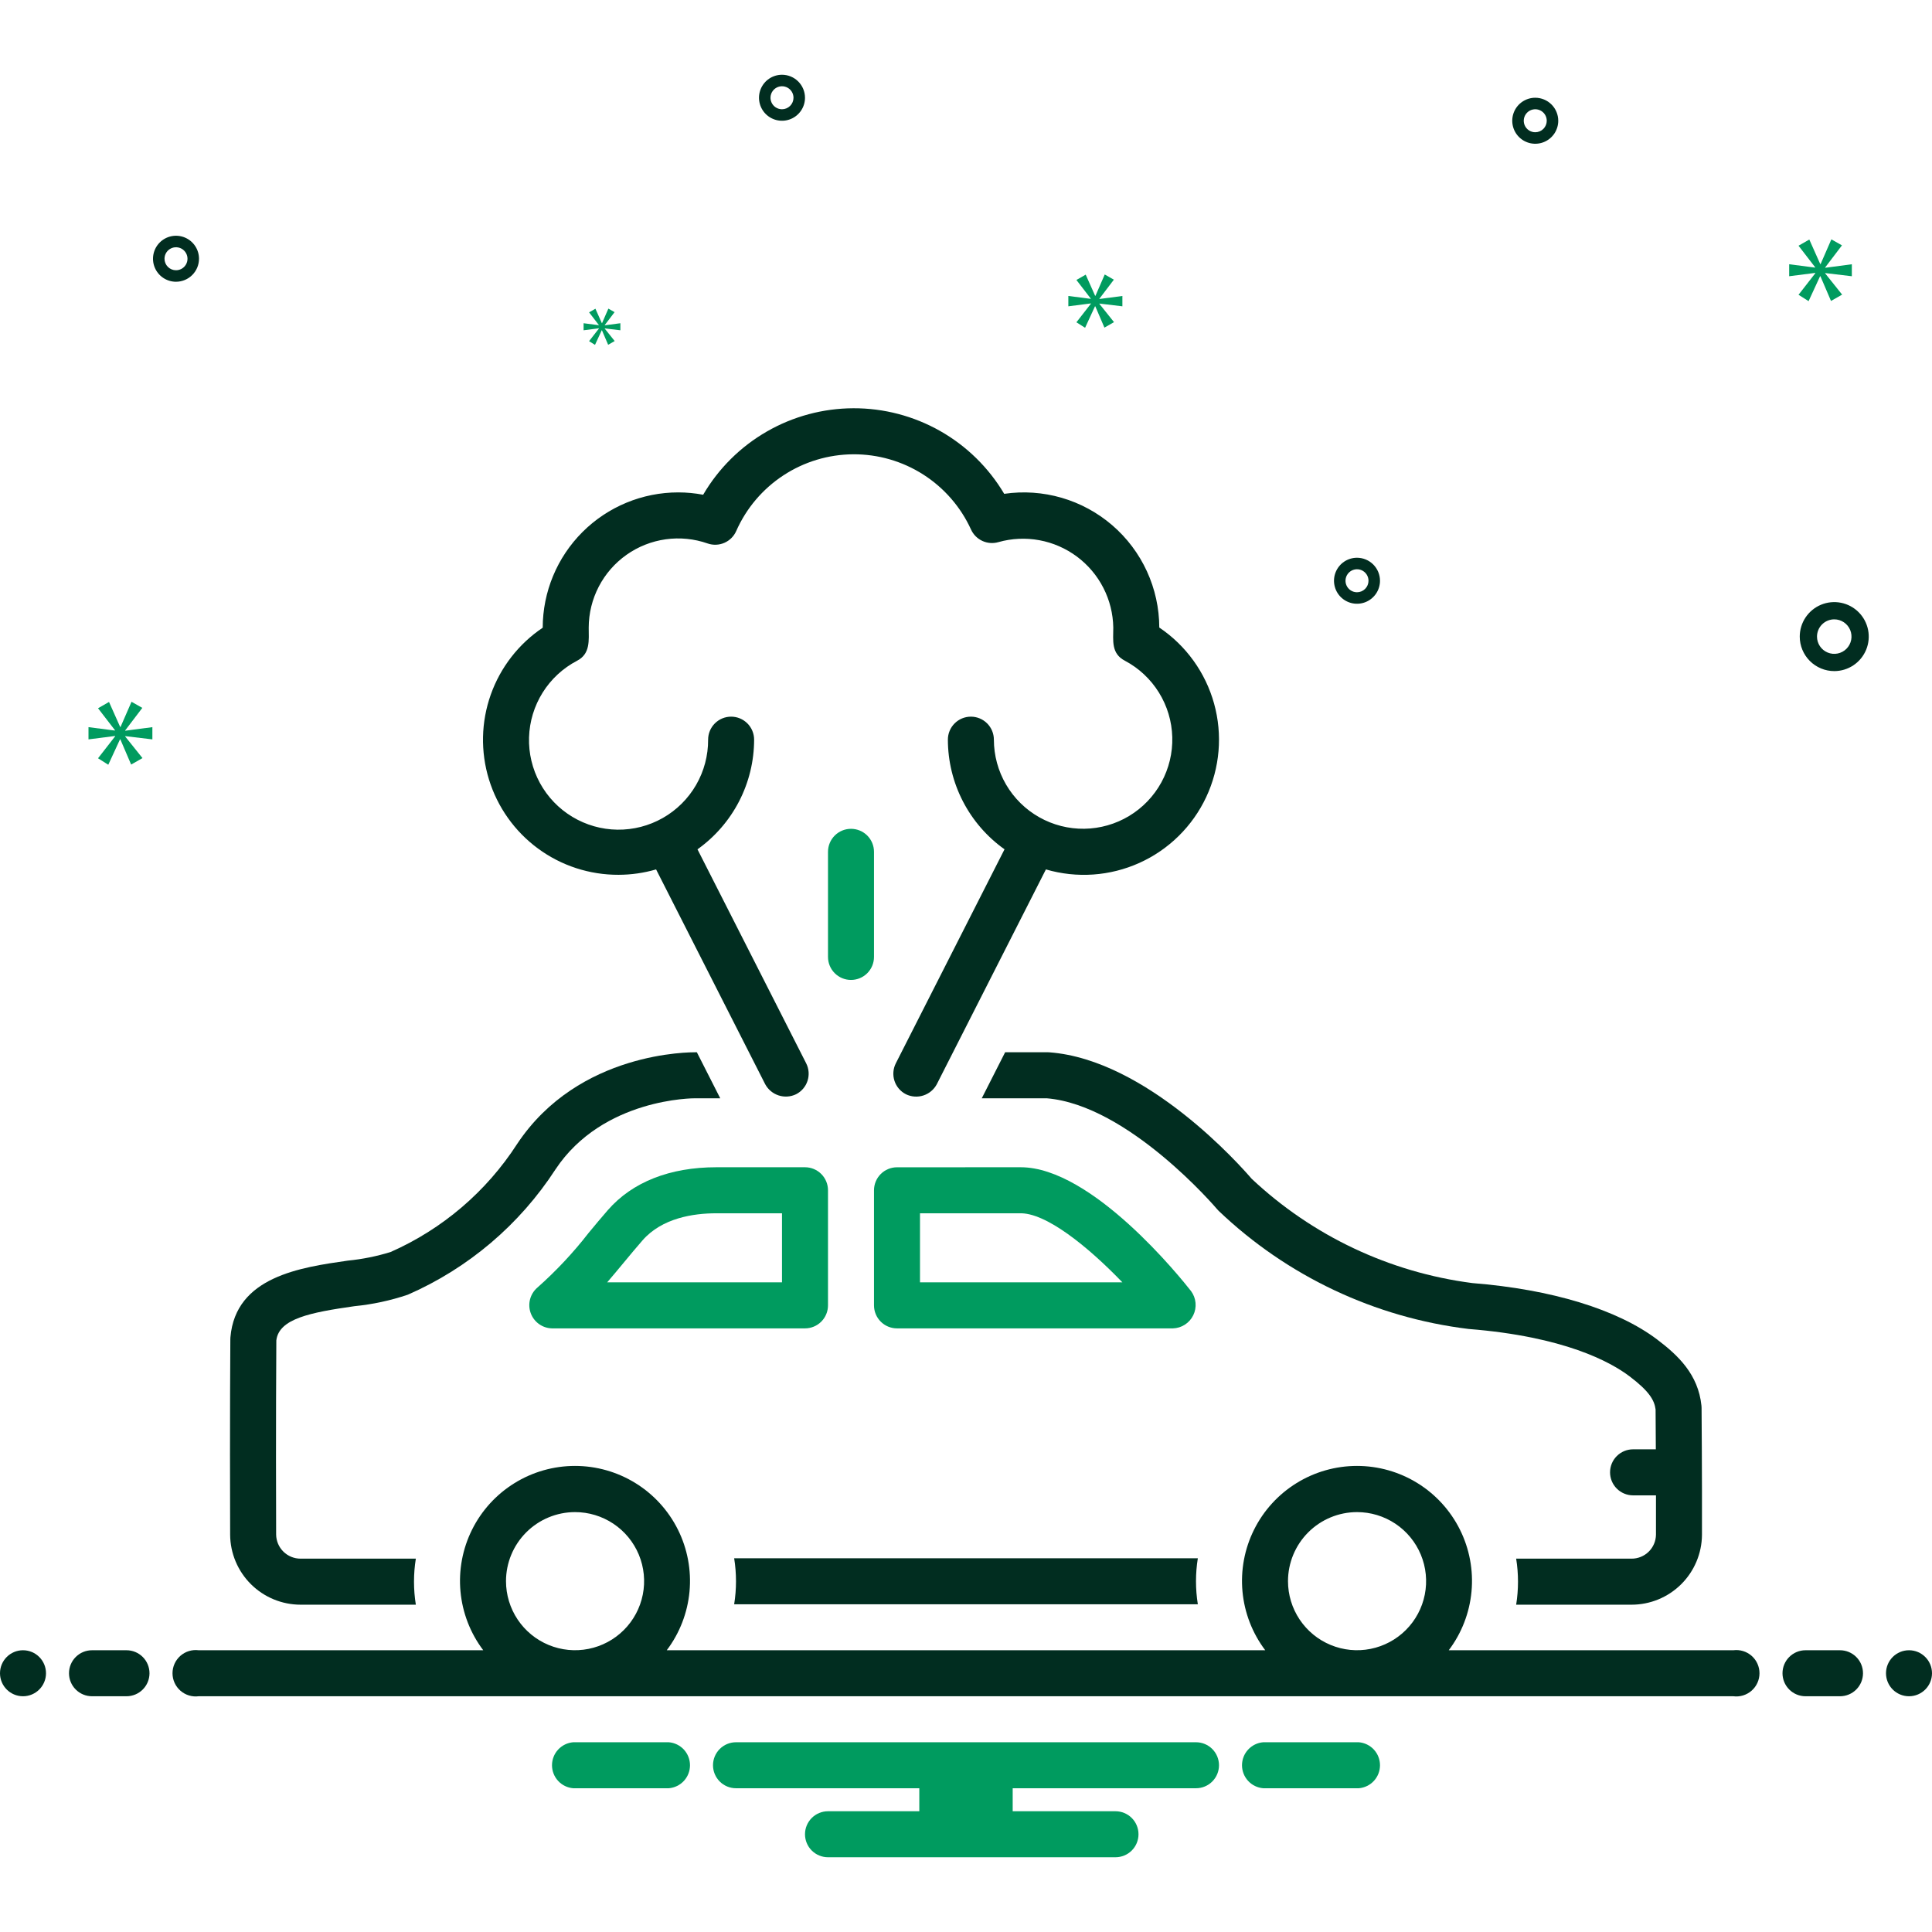 <?xml version="1.0" encoding="UTF-8"?> <svg xmlns="http://www.w3.org/2000/svg" width="350" height="350" viewBox="0 0 350 350" fill="none"><g clip-path="url(#clip0_6525_1037)"><path d="M162.5 240.648H212.499C213.27 240.623 214.019 240.388 214.666 239.968C215.313 239.549 215.834 238.961 216.171 238.268C216.509 237.574 216.651 236.802 216.583 236.034C216.514 235.266 216.237 234.531 215.782 233.909C213.97 231.59 197.858 211.458 184.909 211.458C184.769 211.458 162.5 211.464 162.5 211.464C161.394 211.465 160.334 211.905 159.553 212.687C158.771 213.469 158.333 214.529 158.333 215.634V236.478C158.333 237.584 158.771 238.644 159.553 239.426C160.334 240.208 161.394 240.648 162.5 240.648ZM166.666 219.804L184.632 219.802C189.368 219.564 197.069 225.805 203.331 232.308H166.666V219.804Z" fill="#009B5F"></path><path d="M129.766 211.458C121.346 211.458 114.554 214.14 110.122 219.216C108.934 220.576 107.784 221.965 106.634 223.351C103.852 226.939 100.74 230.259 97.341 233.267C96.699 233.823 96.24 234.561 96.025 235.382C95.811 236.204 95.85 237.071 96.138 237.87C96.426 238.669 96.949 239.362 97.638 239.858C98.327 240.354 99.151 240.63 100 240.648H145.833C146.939 240.648 147.999 240.208 148.78 239.426C149.561 238.644 150 237.584 150 236.478V215.628C150 214.523 149.561 213.463 148.78 212.68C147.999 211.898 146.939 211.459 145.833 211.458L129.766 211.458ZM141.666 232.308H109.996C111.04 231.099 112.049 229.881 113.048 228.676C114.153 227.344 115.257 226.011 116.398 224.703C119.938 220.649 125.621 219.798 129.766 219.798H141.666L141.666 232.308Z" fill="#009B5F"></path><path d="M112.058 158.478C114.359 158.474 116.648 158.146 118.857 157.503L138.616 196.404C139.133 197.372 140.005 198.103 141.049 198.444C142.093 198.785 143.229 198.709 144.218 198.232C145.203 197.73 145.949 196.858 146.291 195.806C146.634 194.755 146.545 193.61 146.044 192.625L126.355 153.862C129.523 151.607 132.107 148.627 133.892 145.172C135.677 141.717 136.611 137.885 136.616 133.996C136.616 132.891 136.177 131.831 135.395 131.05C134.614 130.268 133.554 129.829 132.449 129.829C131.344 129.829 130.284 130.268 129.503 131.05C128.721 131.831 128.282 132.891 128.282 133.996C128.297 136.877 127.545 139.709 126.102 142.203C124.66 144.697 122.58 146.762 120.075 148.185C117.57 149.609 114.732 150.34 111.851 150.303C108.971 150.266 106.152 149.463 103.684 147.976C101.217 146.49 99.19 144.373 97.811 141.843C96.433 139.313 95.752 136.462 95.841 133.583C95.929 130.703 96.782 127.899 98.312 125.459C99.843 123.018 101.996 121.029 104.55 119.696C106.984 118.427 106.651 115.997 106.651 113.685C106.658 111.103 107.284 108.559 108.475 106.268C109.665 103.976 111.387 102.003 113.496 100.512C115.605 99.021 118.04 98.057 120.598 97.699C123.156 97.341 125.762 97.6 128.199 98.455C129.188 98.798 130.269 98.756 131.228 98.338C132.187 97.919 132.954 97.155 133.375 96.197C135.19 92.084 138.156 88.585 141.915 86.119C145.673 83.653 150.065 82.326 154.56 82.299C159.056 82.271 163.463 83.544 167.252 85.963C171.04 88.383 174.049 91.846 175.914 95.936C176.33 96.849 177.061 97.581 177.972 97.998C178.884 98.415 179.915 98.49 180.877 98.209C183.289 97.528 185.824 97.411 188.288 97.865C190.751 98.319 193.078 99.333 195.088 100.828C197.098 102.323 198.738 104.26 199.881 106.489C201.025 108.719 201.641 111.18 201.682 113.685C201.682 116.047 201.267 118.387 203.783 119.696C206.311 121.036 208.438 123.023 209.946 125.454C211.455 127.885 212.291 130.673 212.369 133.533C212.448 136.393 211.766 139.223 210.393 141.733C209.02 144.243 207.005 146.343 204.554 147.82C202.104 149.296 199.305 150.096 196.444 150.137C193.584 150.178 190.763 149.459 188.271 148.053C185.78 146.647 183.706 144.605 182.261 142.135C180.817 139.666 180.054 136.857 180.05 133.996C180.05 132.891 179.611 131.831 178.83 131.05C178.049 130.268 176.989 129.829 175.884 129.829C174.779 129.829 173.719 130.268 172.938 131.05C172.156 131.831 171.717 132.891 171.717 133.996C171.722 137.885 172.656 141.717 174.441 145.172C176.226 148.627 178.81 151.607 181.978 153.862L162.289 192.624C161.788 193.61 161.699 194.755 162.042 195.806C162.384 196.857 163.13 197.73 164.115 198.232C165.103 198.715 166.241 198.794 167.287 198.453C168.332 198.112 169.204 197.377 169.717 196.404L189.476 157.503C195.085 159.143 201.095 158.723 206.421 156.319C211.747 153.915 216.038 149.685 218.518 144.394C220.998 139.103 221.505 133.099 219.945 127.467C218.386 121.836 214.864 116.947 210.016 113.685C210.007 110.167 209.243 106.692 207.774 103.495C206.305 100.299 204.165 97.455 201.501 95.158C198.836 92.861 195.709 91.163 192.331 90.18C188.953 89.197 185.403 88.952 181.922 89.462C179.112 84.723 175.114 80.801 170.323 78.082C165.532 75.363 160.114 73.942 154.605 73.959C149.096 73.975 143.687 75.43 138.913 78.178C134.139 80.926 130.164 84.873 127.383 89.628C125.897 89.346 124.388 89.203 122.876 89.203C116.37 89.202 110.13 91.783 105.525 96.379C100.921 100.975 98.328 107.21 98.317 113.716C93.959 116.644 90.659 120.898 88.905 125.846C87.151 130.795 87.036 136.177 88.577 141.196C90.118 146.216 93.233 150.606 97.461 153.718C101.69 156.831 106.808 158.499 112.058 158.478Z" fill="#012D20"></path><path d="M158.333 154.315C158.333 153.21 157.894 152.15 157.113 151.368C156.331 150.587 155.271 150.148 154.166 150.148C153.061 150.148 152.002 150.587 151.22 151.368C150.439 152.15 150 153.21 150 154.315V173.359C150 174.464 150.439 175.523 151.22 176.305C152.002 177.086 153.061 177.525 154.166 177.525C155.271 177.525 156.331 177.086 157.113 176.305C157.894 175.523 158.333 174.464 158.333 173.359V154.315Z" fill="#009B5F"></path><path d="M133 282.292C133.444 285.054 133.444 287.869 133 290.632H216.999C216.555 287.869 216.555 285.054 216.999 282.292H133Z" fill="#012D20"></path><path d="M126.066 190.625C125.199 190.635 104.855 190.403 93.68 207.244C88.113 215.869 80.142 222.674 70.75 226.817C68.235 227.593 65.649 228.114 63.03 228.371C54.443 229.599 42.684 231.277 41.744 242.253C41.735 242.361 41.73 242.469 41.728 242.577C41.727 242.716 41.62 256.726 41.692 278.03C41.717 281.402 43.074 284.626 45.467 287.001C47.861 289.375 51.096 290.707 54.468 290.705H75.333C74.889 287.943 74.889 285.128 75.333 282.365H54.468C53.301 282.372 52.179 281.917 51.347 281.099C50.515 280.282 50.04 279.168 50.025 278.002C49.957 258.084 50.048 244.564 50.06 242.832C50.523 238.886 56.224 237.768 64.207 236.628C67.502 236.304 70.749 235.606 73.885 234.545C84.825 229.761 94.121 221.873 100.621 211.858C109.22 198.898 125.733 198.955 125.982 198.965H130.477L126.241 190.625H126.066Z" fill="#012D20"></path><path d="M308.256 255.04C308.255 254.908 308.248 254.777 308.233 254.645C307.654 249.007 304.04 245.56 300.223 242.673C293.013 237.22 281.12 233.585 266.732 232.441C251.742 230.504 237.747 223.886 226.737 213.532C224.894 211.377 207.808 191.961 190.095 190.637C189.991 190.629 189.888 190.625 189.785 190.625H182.092L177.855 198.965H189.622C204.429 200.187 220.342 218.876 220.502 219.066C220.587 219.168 220.68 219.267 220.774 219.361C233.173 231.188 249.061 238.693 266.071 240.757C283.375 242.131 291.747 246.717 295.198 249.327C298.787 252.041 299.706 253.66 299.925 255.327C299.931 256.109 299.951 258.888 299.969 262.558H295.836C294.732 262.56 293.674 263.001 292.894 263.782C292.114 264.564 291.676 265.623 291.676 266.728C291.676 267.832 292.114 268.891 292.894 269.673C293.674 270.455 294.732 270.895 295.836 270.898H299.997C300.001 273.284 300.001 275.718 299.995 278.024C299.978 279.188 299.501 280.297 298.669 281.111C297.836 281.924 296.716 282.375 295.552 282.365H274.667C275.111 285.128 275.111 287.943 274.667 290.705H295.552C298.922 290.711 302.157 289.383 304.551 287.011C306.945 284.639 308.303 281.416 308.328 278.047C308.357 267.799 308.256 255.04 308.256 255.04Z" fill="#012D20"></path><path d="M4.167 307.292C6.468 307.292 8.333 305.426 8.333 303.125C8.333 300.824 6.468 298.958 4.167 298.958C1.865 298.958 0 300.824 0 303.125C0 305.426 1.865 307.292 4.167 307.292Z" fill="#012D20"></path><path d="M22.917 298.958H16.667C15.562 298.958 14.502 299.397 13.72 300.179C12.939 300.96 12.5 302.02 12.5 303.125C12.5 304.23 12.939 305.29 13.72 306.071C14.502 306.853 15.562 307.292 16.667 307.292H22.917C24.022 307.292 25.081 306.853 25.863 306.071C26.644 305.29 27.083 304.23 27.083 303.125C27.083 302.02 26.644 300.96 25.863 300.179C25.081 299.397 24.022 298.958 22.917 298.958Z" fill="#012D20"></path><path d="M246.154 315.625H228.846C227.799 315.709 226.821 316.184 226.109 316.956C225.396 317.729 225 318.741 225 319.792C225 320.842 225.396 321.855 226.109 322.627C226.821 323.399 227.799 323.874 228.846 323.958H246.154C247.201 323.874 248.179 323.399 248.892 322.627C249.604 321.855 250 320.842 250 319.792C250 318.741 249.604 317.729 248.892 316.956C248.179 316.184 247.201 315.709 246.154 315.625Z" fill="#009B5F"></path><path d="M121.154 315.625H103.846C102.799 315.709 101.821 316.184 101.109 316.956C100.396 317.729 100 318.741 100 319.792C100 320.842 100.396 321.855 101.109 322.627C101.821 323.399 102.799 323.874 103.846 323.958H121.154C122.201 323.874 123.179 323.399 123.892 322.627C124.604 321.855 125 320.842 125 319.792C125 318.741 124.604 317.729 123.892 316.956C123.179 316.184 122.201 315.709 121.154 315.625Z" fill="#009B5F"></path><path d="M216.667 315.625H133.333C132.228 315.625 131.169 316.064 130.387 316.845C129.606 317.627 129.167 318.687 129.167 319.792C129.167 320.897 129.606 321.957 130.387 322.738C131.169 323.519 132.228 323.958 133.333 323.958H166.542V328.125H150C148.895 328.125 147.835 328.564 147.054 329.345C146.272 330.127 145.833 331.187 145.833 332.292C145.833 333.397 146.272 334.457 147.054 335.238C147.835 336.019 148.895 336.458 150 336.458H202.083C203.188 336.458 204.248 336.019 205.03 335.238C205.811 334.457 206.25 333.397 206.25 332.292C206.25 331.187 205.811 330.127 205.03 329.345C204.248 328.564 203.188 328.125 202.083 328.125H183.458V323.958H216.667C217.772 323.958 218.832 323.519 219.613 322.738C220.394 321.957 220.833 320.897 220.833 319.792C220.833 318.687 220.394 317.627 219.613 316.845C218.832 316.064 217.772 315.625 216.667 315.625Z" fill="#009B5F"></path><path d="M333.333 298.958H327.083C325.978 298.958 324.919 299.397 324.137 300.179C323.356 300.96 322.917 302.02 322.917 303.125C322.917 304.23 323.356 305.29 324.137 306.071C324.919 306.853 325.978 307.292 327.083 307.292H333.333C334.438 307.292 335.498 306.853 336.28 306.071C337.061 305.29 337.5 304.23 337.5 303.125C337.5 302.02 337.061 300.96 336.28 300.179C335.498 299.397 334.438 298.958 333.333 298.958Z" fill="#012D20"></path><path d="M345.833 307.292C348.135 307.292 350 305.426 350 303.125C350 300.824 348.135 298.958 345.833 298.958C343.532 298.958 341.667 300.824 341.667 303.125C341.667 305.426 343.532 307.292 345.833 307.292Z" fill="#012D20"></path><path d="M314.003 298.958H262.455C264.791 295.866 266.219 292.184 266.577 288.325C266.936 284.467 266.211 280.585 264.484 277.115C262.757 273.646 260.097 270.727 256.802 268.687C253.507 266.646 249.709 265.565 245.833 265.565C241.958 265.565 238.159 266.646 234.865 268.687C231.57 270.727 228.91 273.646 227.183 277.115C225.456 280.585 224.731 284.467 225.089 288.325C225.448 292.184 226.875 295.866 229.211 298.958H120.788C123.125 295.866 124.552 292.184 124.911 288.325C125.269 284.467 124.544 280.585 122.817 277.115C121.09 273.646 118.43 270.727 115.135 268.687C111.84 266.646 108.042 265.565 104.167 265.565C100.291 265.565 96.493 266.646 93.198 268.687C89.903 270.727 87.243 273.646 85.516 277.115C83.789 280.585 83.064 284.467 83.423 288.325C83.781 292.184 85.209 295.866 87.545 298.958H35.998C35.405 298.881 34.802 298.931 34.23 299.105C33.658 299.279 33.13 299.573 32.681 299.967C32.232 300.361 31.872 300.847 31.625 301.392C31.378 301.936 31.251 302.527 31.251 303.125C31.251 303.723 31.378 304.314 31.625 304.858C31.872 305.403 32.232 305.889 32.681 306.283C33.13 306.677 33.658 306.971 34.23 307.145C34.802 307.319 35.405 307.369 35.998 307.292H314.003C314.596 307.369 315.198 307.319 315.77 307.145C316.342 306.971 316.87 306.677 317.32 306.283C317.769 305.889 318.129 305.403 318.375 304.858C318.622 304.314 318.749 303.723 318.749 303.125C318.749 302.527 318.622 301.936 318.375 301.392C318.129 300.847 317.769 300.361 317.32 299.967C316.87 299.573 316.342 299.279 315.77 299.105C315.198 298.931 314.596 298.881 314.003 298.958ZM245.833 273.932C248.308 273.93 250.728 274.662 252.786 276.035C254.845 277.408 256.45 279.362 257.398 281.647C258.347 283.933 258.596 286.449 258.114 288.876C257.633 291.303 256.442 293.533 254.693 295.284C252.944 297.035 250.715 298.227 248.288 298.711C245.861 299.194 243.345 298.947 241.058 298C238.772 297.054 236.817 295.45 235.442 293.393C234.067 291.335 233.333 288.916 233.333 286.442C233.336 283.126 234.653 279.947 236.996 277.602C239.34 275.256 242.518 273.937 245.833 273.932ZM104.167 273.932C106.641 273.93 109.061 274.662 111.12 276.035C113.178 277.408 114.783 279.362 115.732 281.647C116.68 283.933 116.929 286.449 116.448 288.876C115.966 291.303 114.775 293.533 113.026 295.284C111.277 297.035 109.048 298.227 106.621 298.711C104.194 299.194 101.678 298.947 99.392 298C97.105 297.054 95.151 295.45 93.776 293.393C92.401 291.335 91.667 288.916 91.667 286.442C91.669 283.126 92.986 279.947 95.33 277.602C97.673 275.256 100.851 273.937 104.167 273.932Z" fill="#012D20"></path><path d="M332.292 121.576C333.528 121.576 334.736 121.21 335.764 120.523C336.792 119.836 337.593 118.86 338.066 117.718C338.539 116.576 338.663 115.319 338.421 114.107C338.18 112.894 337.585 111.781 336.711 110.907C335.837 110.033 334.723 109.437 333.511 109.196C332.298 108.955 331.042 109.079 329.9 109.552C328.758 110.025 327.782 110.826 327.095 111.854C326.408 112.882 326.042 114.09 326.042 115.326C326.043 116.983 326.702 118.572 327.874 119.743C329.046 120.915 330.634 121.574 332.292 121.576ZM332.292 112.201C332.91 112.201 333.514 112.384 334.028 112.728C334.542 113.071 334.942 113.559 335.179 114.13C335.415 114.701 335.477 115.33 335.356 115.936C335.236 116.542 334.938 117.099 334.501 117.536C334.064 117.973 333.507 118.271 332.901 118.391C332.295 118.512 331.667 118.45 331.096 118.213C330.525 117.977 330.037 117.576 329.693 117.062C329.35 116.548 329.167 115.944 329.167 115.326C329.167 114.498 329.497 113.703 330.083 113.117C330.669 112.531 331.463 112.202 332.292 112.201Z" fill="#012D20"></path><path d="M245.833 101.042C245.009 101.042 244.204 101.286 243.518 101.744C242.833 102.202 242.299 102.852 241.984 103.614C241.668 104.375 241.586 105.213 241.747 106.021C241.907 106.829 242.304 107.572 242.887 108.155C243.47 108.737 244.212 109.134 245.02 109.295C245.829 109.456 246.666 109.373 247.428 109.058C248.189 108.742 248.84 108.208 249.298 107.523C249.755 106.838 250 106.032 250 105.208C249.999 104.104 249.559 103.045 248.778 102.263C247.997 101.482 246.938 101.043 245.833 101.042ZM245.833 107.292C245.421 107.292 245.018 107.17 244.676 106.941C244.333 106.712 244.066 106.386 243.908 106.006C243.751 105.625 243.709 105.206 243.79 104.802C243.87 104.398 244.069 104.027 244.36 103.735C244.651 103.444 245.023 103.245 245.427 103.165C245.831 103.085 246.25 103.126 246.63 103.284C247.011 103.441 247.336 103.708 247.565 104.051C247.794 104.394 247.917 104.796 247.917 105.208C247.916 105.761 247.696 106.29 247.306 106.681C246.915 107.071 246.386 107.291 245.833 107.292Z" fill="#012D20"></path><path d="M141.666 13.542C140.842 13.542 140.037 13.786 139.352 14.244C138.666 14.702 138.132 15.352 137.817 16.114C137.502 16.875 137.419 17.713 137.58 18.521C137.741 19.329 138.137 20.072 138.72 20.655C139.303 21.237 140.045 21.634 140.854 21.795C141.662 21.956 142.5 21.873 143.261 21.558C144.022 21.242 144.673 20.708 145.131 20.023C145.589 19.338 145.833 18.532 145.833 17.708C145.832 16.604 145.392 15.545 144.611 14.764C143.83 13.982 142.771 13.543 141.666 13.542ZM141.666 19.792C141.254 19.792 140.852 19.669 140.509 19.441C140.166 19.212 139.899 18.886 139.742 18.506C139.584 18.125 139.543 17.706 139.623 17.302C139.704 16.898 139.902 16.527 140.193 16.235C140.485 15.944 140.856 15.745 141.26 15.665C141.664 15.585 142.083 15.626 142.464 15.784C142.844 15.941 143.17 16.208 143.399 16.551C143.628 16.893 143.75 17.296 143.75 17.708C143.749 18.261 143.53 18.79 143.139 19.181C142.748 19.572 142.219 19.791 141.666 19.792Z" fill="#012D20"></path><path d="M278.125 17.708C277.301 17.708 276.495 17.953 275.81 18.411C275.125 18.868 274.591 19.519 274.276 20.28C273.96 21.042 273.878 21.88 274.039 22.688C274.199 23.496 274.596 24.239 275.179 24.821C275.762 25.404 276.504 25.801 277.312 25.962C278.121 26.122 278.958 26.04 279.72 25.724C280.481 25.409 281.132 24.875 281.59 24.19C282.047 23.505 282.292 22.699 282.292 21.875C282.291 20.77 281.851 19.711 281.07 18.93C280.289 18.149 279.23 17.71 278.125 17.708ZM278.125 23.958C277.713 23.958 277.31 23.836 276.968 23.607C276.625 23.378 276.358 23.053 276.2 22.672C276.043 22.292 276.001 21.873 276.082 21.469C276.162 21.064 276.361 20.693 276.652 20.402C276.943 20.11 277.315 19.912 277.719 19.832C278.123 19.751 278.542 19.793 278.922 19.95C279.303 20.108 279.628 20.375 279.857 20.718C280.086 21.06 280.208 21.463 280.208 21.875C280.208 22.427 279.988 22.957 279.598 23.348C279.207 23.738 278.678 23.958 278.125 23.958Z" fill="#012D20"></path><path d="M36.052 46.875C36.052 46.051 35.807 45.245 35.349 44.56C34.892 43.875 34.241 43.341 33.479 43.026C32.718 42.71 31.88 42.628 31.072 42.788C30.264 42.949 29.521 43.346 28.939 43.929C28.356 44.511 27.959 45.254 27.798 46.062C27.638 46.87 27.72 47.708 28.035 48.47C28.351 49.231 28.885 49.882 29.57 50.34C30.255 50.797 31.061 51.042 31.885 51.042C32.99 51.04 34.049 50.601 34.83 49.82C35.611 49.039 36.05 47.98 36.052 46.875ZM29.802 46.875C29.802 46.463 29.924 46.06 30.153 45.718C30.382 45.375 30.707 45.108 31.088 44.95C31.468 44.793 31.887 44.751 32.291 44.832C32.696 44.912 33.067 45.111 33.358 45.402C33.649 45.693 33.848 46.065 33.928 46.469C34.009 46.873 33.967 47.292 33.81 47.672C33.652 48.053 33.385 48.378 33.042 48.607C32.7 48.836 32.297 48.958 31.885 48.958C31.333 48.958 30.803 48.738 30.412 48.348C30.022 47.957 29.802 47.427 29.802 46.875Z" fill="#012D20"></path><path d="M22.683 132.315L25.781 128.242L23.825 127.133L21.835 131.696H21.771L19.75 127.165L17.76 128.306L20.825 132.283V132.348L16.031 131.729V133.946L20.856 133.327V133.392L17.76 137.367L19.617 138.542L21.738 133.946H21.802L23.758 138.508L25.812 137.335L22.683 133.423V133.358L27.604 133.946V131.729L22.683 132.379V132.315Z" fill="#009B5F"></path><path d="M108.502 59.515L106.719 61.804L107.79 62.479L109.01 59.833H109.046L110.173 62.46L111.356 61.785L109.554 59.531V59.494L112.387 59.833V58.556L109.554 58.931V58.894L111.337 56.548L110.212 55.91L109.067 58.538H109.029L107.865 55.927L106.719 56.585L108.483 58.875V58.913L105.723 58.556V59.833L108.502 59.477V59.515Z" fill="#009B5F"></path><path d="M335.477 50.044V47.871L330.65 48.51V48.446L333.687 44.45L331.769 43.362L329.819 47.837H329.754L327.773 43.394L325.821 44.515L328.827 48.415V48.479L324.127 47.871V50.044L328.858 49.438V49.502L325.821 53.402L327.644 54.554L329.723 50.044H329.785L331.704 54.521L333.719 53.371L330.65 49.533V49.469L335.477 50.044Z" fill="#009B5F"></path><path d="M199.169 54.112L201.787 50.665L200.133 49.727L198.452 53.587H198.396L196.685 49.754L195.002 50.719L197.596 54.085V54.14L193.54 53.615V55.492L197.623 54.967V55.023L195.002 58.385L196.575 59.379L198.369 55.492H198.423L200.077 59.352L201.815 58.358L199.169 55.05V54.994L203.331 55.492V53.615L199.169 54.167V54.112Z" fill="#009B5F"></path></g><defs><clipPath id="clip0_6525_1037"><rect width="350" height="350" fill="white"></rect></clipPath></defs></svg> 